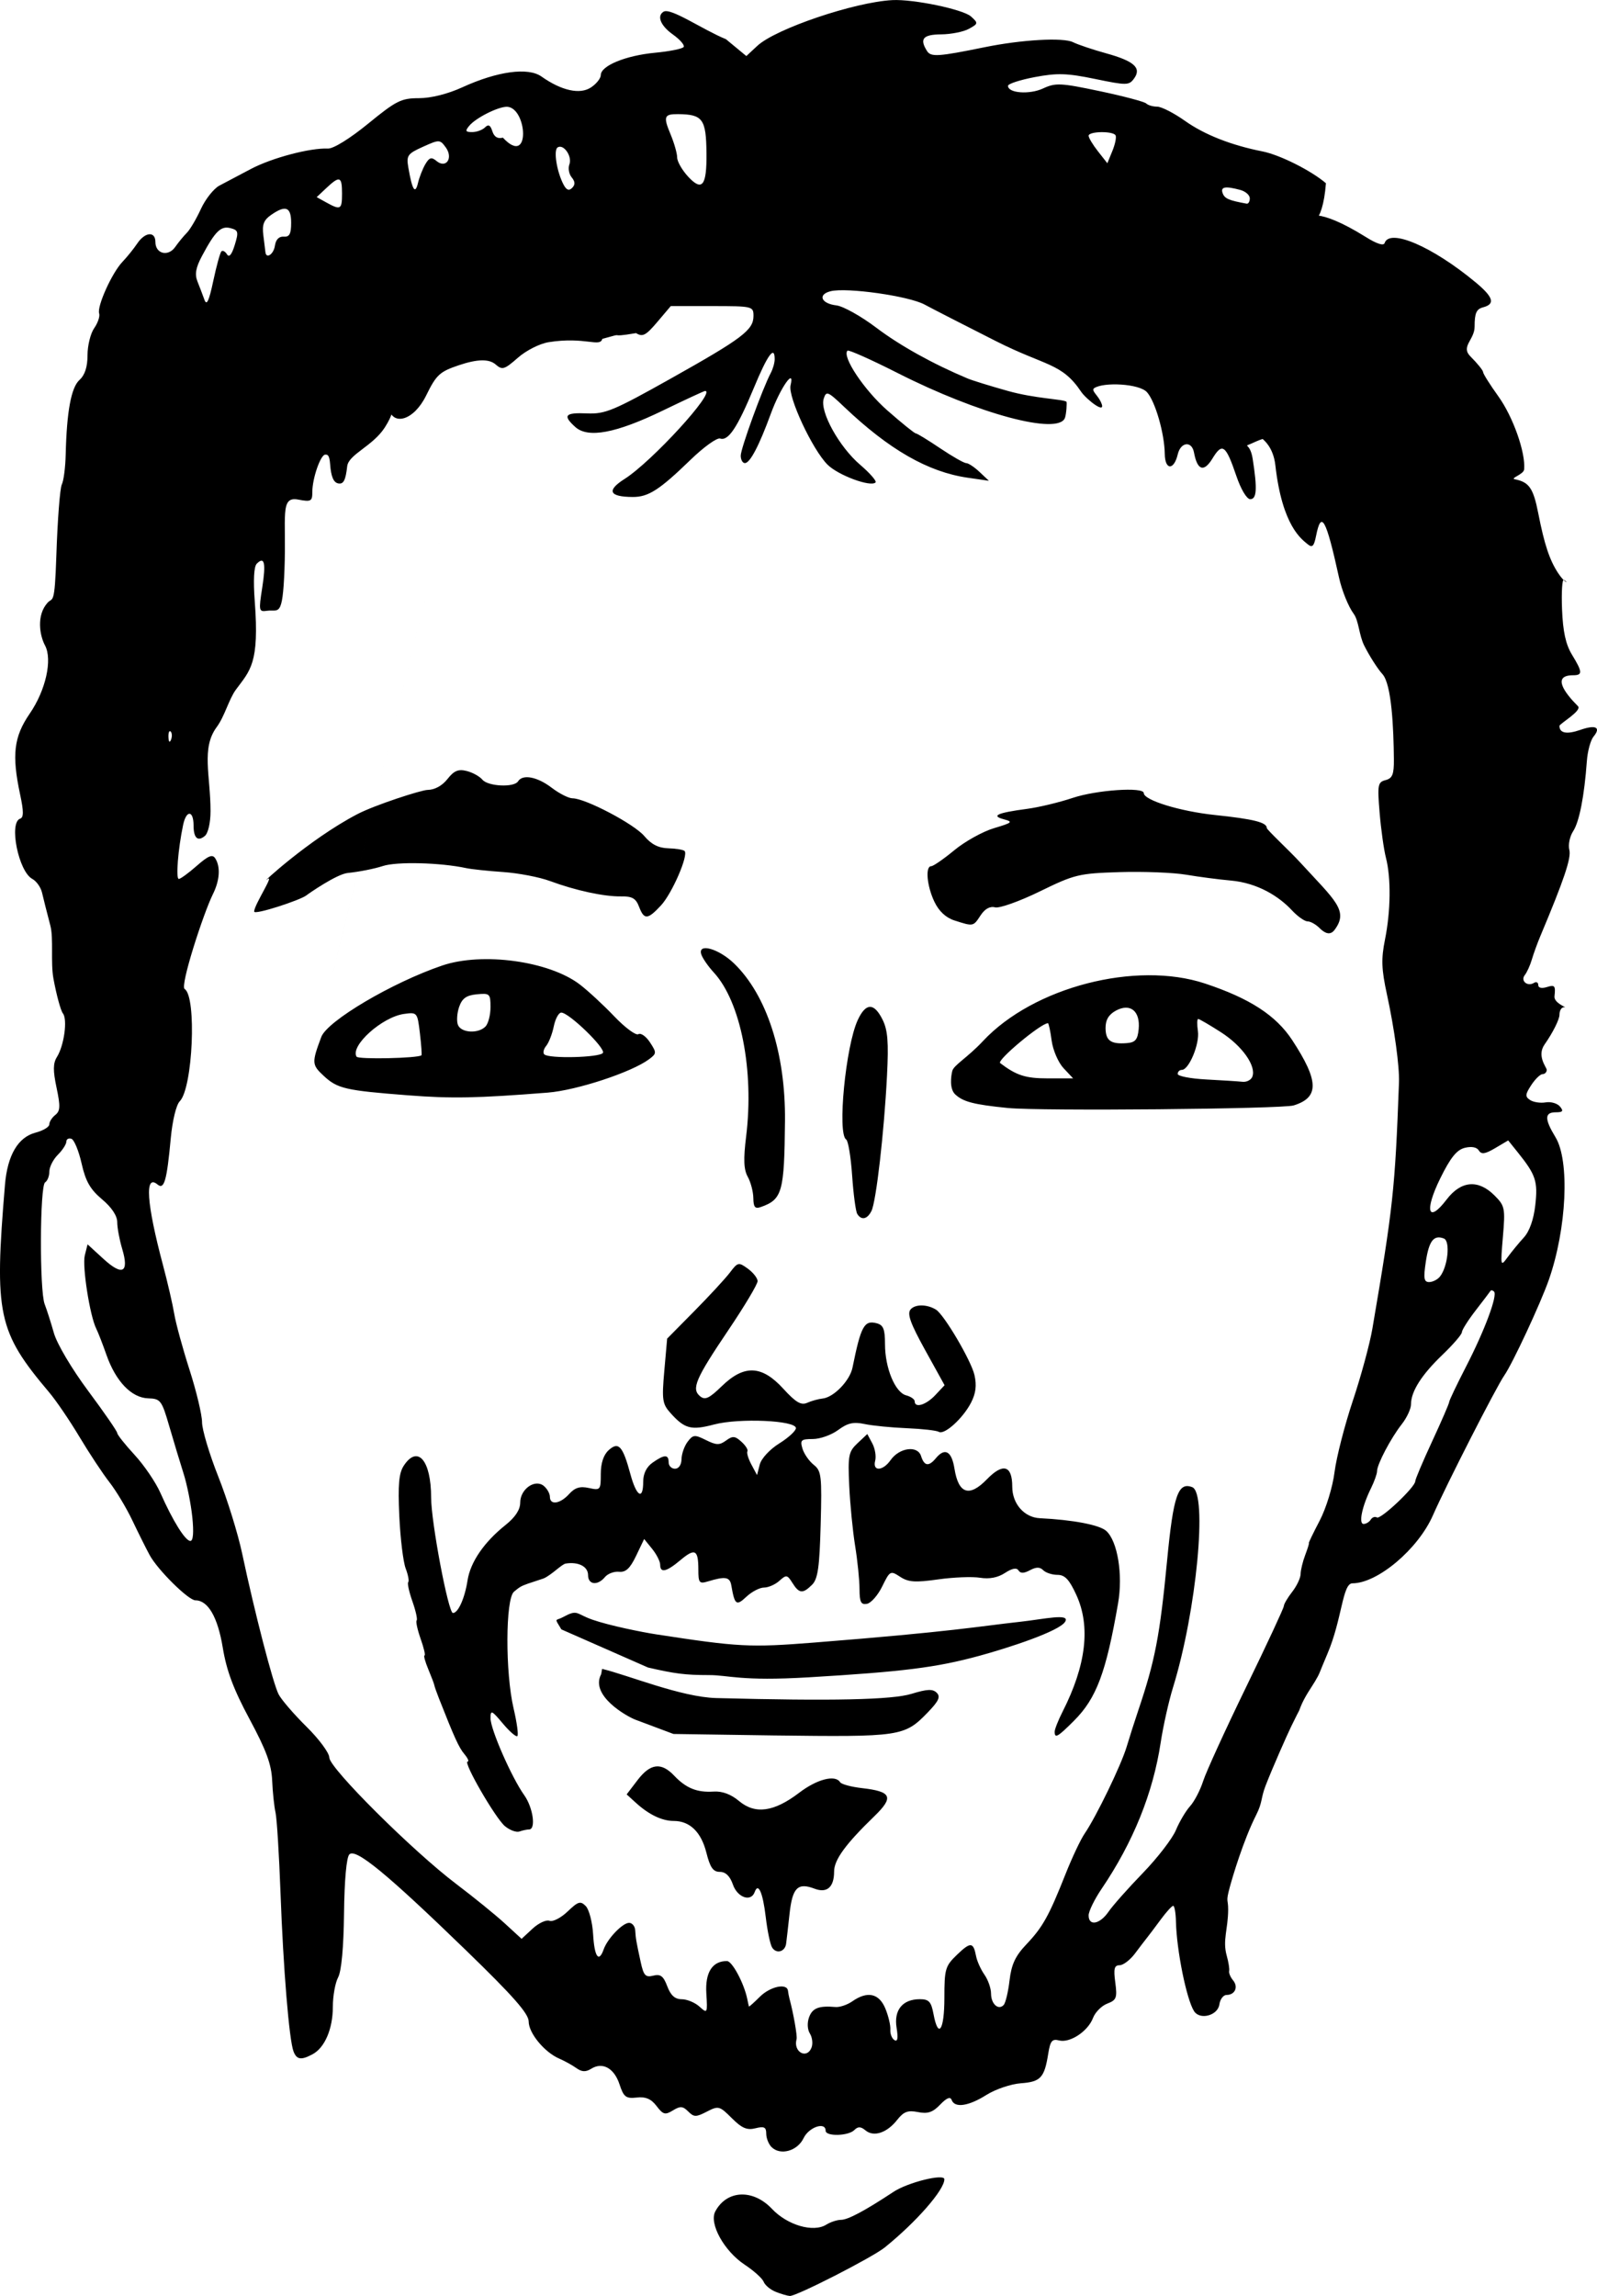 <?xml version="1.0" encoding="UTF-8" standalone="no"?>
<!-- Created with Inkscape (http://www.inkscape.org/) -->

<svg
   xmlns:dc="http://purl.org/dc/elements/1.1/"
   xmlns:cc="http://creativecommons.org/ns#"
   xmlns:rdf="http://www.w3.org/1999/02/22-rdf-syntax-ns#"
   xmlns:svg="http://www.w3.org/2000/svg"
   xmlns="http://www.w3.org/2000/svg"
   xmlns:sodipodi="http://sodipodi.sourceforge.net/DTD/sodipodi-0.dtd"
   xmlns:inkscape="http://www.inkscape.org/namespaces/inkscape"
   width="140"
   height="201.204"
   id="svg3981"
   version="1.1"
   inkscape:version="0.48.5 r10040"
   inkscape:export-filename="C:\Users\Jules\Google Drive\Projets\Design\DessinTheo\theo4.png"
   inkscape:export-xdpi="192"
   inkscape:export-ydpi="192"
   sodipodi:docname="profil.svg">
  <defs
     id="defs3983" />
  <sodipodi:namedview
     id="base"
     pagecolor="#ffffff"
     bordercolor="#666666"
     borderopacity="1.0"
     inkscape:pageopacity="0.0"
     inkscape:pageshadow="2"
     inkscape:zoom="0.49497475"
     inkscape:cx="-99.214372"
     inkscape:cy="161.65392"
     inkscape:document-units="px"
     inkscape:current-layer="layer1"
     showgrid="false"
     fit-margin-top="0"
     fit-margin-left="0"
     fit-margin-right="0"
     fit-margin-bottom="0"
     inkscape:window-width="1366"
     inkscape:window-height="705"
     inkscape:window-x="-8"
     inkscape:window-y="-8"
     inkscape:window-maximized="1"
     width="524.41px" />
  <g
     inkscape:label="Calque 1"
     inkscape:groupmode="layer"
     id="layer1"
     transform="translate(-270.325,-370.521)">
    <path
       style="fill:#000000"
       d="m 338.324,571.362 c -0.465,-0.187 -0.937,-0.58 -1.051,-0.875 -0.113,-0.295 -0.859,-0.968 -1.658,-1.497 -1.814,-1.2 -3.15,-3.618 -2.584,-4.676 1.007,-1.881 3.306,-1.983 4.968,-0.221 1.349,1.431 3.624,2.093 4.756,1.386 0.374,-0.233 0.955,-0.424 1.291,-0.424 0.606,0 2.093,-0.792 4.604,-2.452 1.261,-0.834 4.462,-1.626 4.462,-1.104 0,0.93 -2.449,3.731 -5.219,5.97 -1.09,0.881 -7.762,4.29 -8.329,4.256 -0.218,-0.013 -0.776,-0.176 -1.241,-0.363 z m -0.366,-12.687 c -0.254,-0.254 -0.462,-0.782 -0.462,-1.172 0,-0.575 -0.18,-0.664 -0.947,-0.472 -0.741,0.186 -1.191,-0.007 -2.07,-0.886 -1.075,-1.075 -1.17,-1.1 -2.19,-0.572 -0.947,0.49 -1.13,0.488 -1.634,-0.016 -0.473,-0.473 -0.696,-0.488 -1.342,-0.09 -0.677,0.417 -0.857,0.369 -1.43,-0.385 -0.475,-0.626 -0.953,-0.83 -1.742,-0.744 -0.949,0.103 -1.14,-0.043 -1.508,-1.16 -0.469,-1.422 -1.488,-1.983 -2.478,-1.365 -0.482,0.301 -0.822,0.286 -1.302,-0.056 -0.357,-0.255 -1.032,-0.628 -1.5,-0.83 -1.301,-0.561 -2.682,-2.237 -2.682,-3.254 0,-0.686 -1.357,-2.227 -5.485,-6.228 -6.937,-6.724 -9.676,-8.976 -10.234,-8.418 -0.254,0.254 -0.434,2.246 -0.468,5.163 -0.034,2.978 -0.227,5.072 -0.518,5.615 -0.255,0.476 -0.463,1.639 -0.463,2.584 0,1.929 -0.707,3.581 -1.777,4.154 -1.003,0.537 -1.391,0.479 -1.67,-0.246 -0.385,-1.003 -0.896,-7.229 -1.14,-13.874 -0.124,-3.375 -0.321,-6.554 -0.438,-7.065 -0.117,-0.511 -0.249,-1.766 -0.294,-2.789 -0.062,-1.432 -0.518,-2.671 -1.981,-5.392 -1.408,-2.618 -2.017,-4.242 -2.351,-6.272 -0.44,-2.672 -1.291,-4.141 -2.399,-4.141 -0.608,0 -3.302,-2.663 -4.007,-3.96 -0.317,-0.583 -1,-1.953 -1.519,-3.043 -0.519,-1.091 -1.423,-2.597 -2.009,-3.347 -0.586,-0.75 -1.766,-2.535 -2.623,-3.967 -0.856,-1.432 -2.052,-3.189 -2.657,-3.905 -4.511,-5.337 -4.829,-6.831 -3.879,-18.185 0.218,-2.603 1.144,-4.18 2.689,-4.581 0.66,-0.171 1.2,-0.497 1.2,-0.724 0,-0.227 0.237,-0.599 0.526,-0.826 0.433,-0.34 0.452,-0.763 0.109,-2.384 -0.32,-1.509 -0.312,-2.141 0.033,-2.694 0.63,-1.009 0.942,-3.288 0.523,-3.818 -0.192,-0.243 -0.565,-1.613 -0.829,-3.045 -0.263,-1.432 0.024,-3.523 -0.271,-4.648 -0.295,-1.125 -0.624,-2.427 -0.731,-2.893 -0.107,-0.466 -0.491,-1.007 -0.853,-1.201 -1.209,-0.647 -2.073,-4.943 -1.062,-5.28 0.311,-0.104 0.311,-0.644 0,-2.095 -0.748,-3.488 -0.561,-5.077 0.836,-7.108 1.405,-2.042 2.008,-4.732 1.341,-5.978 -0.476,-0.889 -0.764,-2.65 0.225,-3.742 0.453,-0.501 0.622,0.341 0.768,-4.099 0.103,-3.129 0.318,-5.947 0.479,-6.262 0.161,-0.315 0.314,-1.493 0.341,-2.618 0.09,-3.779 0.479,-5.883 1.209,-6.544 0.473,-0.428 0.704,-1.138 0.704,-2.17 0,-0.843 0.264,-1.909 0.586,-2.369 0.322,-0.46 0.517,-1.041 0.434,-1.291 -0.205,-0.614 1.126,-3.56 2.041,-4.518 0.405,-0.424 0.989,-1.148 1.298,-1.608 0.684,-1.019 1.592,-1.095 1.592,-0.133 0,1.035 1.118,1.318 1.734,0.438 0.283,-0.404 0.742,-0.962 1.021,-1.241 0.279,-0.279 0.832,-1.217 1.23,-2.084 0.398,-0.867 1.128,-1.791 1.623,-2.053 0.495,-0.262 1.739,-0.919 2.764,-1.46 1.842,-0.972 5.183,-1.857 6.756,-1.789 0.476,0.021 1.937,-0.885 3.533,-2.19 2.453,-2.005 2.891,-2.224 4.443,-2.225 1.056,-2.8e-4 2.524,-0.368 3.795,-0.95 3.076,-1.408 5.768,-1.777 6.941,-0.95 1.761,1.242 3.368,1.599 4.338,0.963 0.477,-0.313 0.868,-0.803 0.868,-1.091 0,-0.813 2.186,-1.711 4.753,-1.953 1.285,-0.121 2.416,-0.35 2.514,-0.509 0.098,-0.159 -0.326,-0.647 -0.942,-1.086 -1.083,-0.771 -1.434,-1.624 -0.825,-2.001 0.623,-0.385 3.423,1.57 5.472,2.41 l 1.786,1.476 0.965,-0.897 c 1.609,-1.497 8.513,-3.833 11.838,-4.006 1.842,-0.096 6.204,0.812 6.892,1.435 0.645,0.584 0.638,0.628 -0.18,1.081 -0.469,0.26 -1.563,0.479 -2.433,0.486 -1.599,0.013 -1.919,0.39 -1.241,1.462 0.339,0.536 0.986,0.493 5.052,-0.337 3.236,-0.661 6.869,-0.868 7.737,-0.442 0.449,0.22 1.756,0.66 2.905,0.977 2.47,0.682 3.133,1.282 2.45,2.216 -0.44,0.602 -0.646,0.604 -3.409,0.033 -2.464,-0.509 -3.321,-0.536 -5.289,-0.164 -1.292,0.244 -2.349,0.588 -2.349,0.766 0,0.643 1.879,0.784 3.071,0.231 1.1,-0.51 1.537,-0.49 4.986,0.238 2.079,0.439 3.906,0.923 4.06,1.076 0.153,0.153 0.585,0.279 0.96,0.279 0.374,0 1.476,0.564 2.448,1.253 1.701,1.206 4.041,2.127 6.787,2.671 1.521,0.301 4.258,1.674 5.559,2.787 -0.597,7.778 -5.034,-0.589 3.46,4.69 0.979,0.618 1.596,0.82 1.686,0.551 0.437,-1.311 4.2,0.312 7.964,3.435 1.574,1.306 1.758,1.913 0.668,2.198 -0.588,0.154 -0.744,0.507 -0.744,1.688 0,1.164 -1.241,1.74 -0.372,2.609 0.614,0.614 1.116,1.234 1.116,1.379 0,0.145 0.6,1.099 1.334,2.12 1.293,1.799 2.4,4.93 2.265,6.406 -0.042,0.456 -1.28,0.776 -0.81,0.869 1.248,0.247 1.616,0.781 2.047,2.978 0.537,2.737 0.987,4.091 1.741,5.241 0.615,0.938 1.008,0.907 0.505,0.596 -0.148,-0.091 -0.221,1.064 -0.162,2.567 0.077,1.957 0.324,3.089 0.869,3.983 0.933,1.531 0.949,1.807 0.103,1.807 -1.873,0 -0.772,1.516 0.423,2.71 0.394,0.394 -1.621,1.538 -1.621,1.73 0,0.64 0.645,0.761 1.836,0.346 1.351,-0.471 1.828,-0.225 1.149,0.593 -0.257,0.31 -0.52,1.276 -0.583,2.147 -0.224,3.076 -0.661,5.312 -1.2,6.139 -0.3,0.461 -0.451,1.197 -0.336,1.637 0.183,0.701 -0.455,2.597 -2.545,7.566 -0.258,0.614 -0.592,1.534 -0.742,2.045 -0.15,0.511 -0.428,1.124 -0.617,1.361 -0.402,0.503 0.232,1.04 0.807,0.684 0.205,-0.126 0.372,-0.041 0.372,0.189 0,0.255 0.302,0.323 0.772,0.174 0.673,-0.214 0.756,-0.11 0.651,0.812 -0.069,0.601 1.166,1.016 0.902,0.964 -0.256,-0.051 -0.465,0.243 -0.465,0.655 0,0.411 -0.586,1.581 -1.302,2.599 -0.716,1.018 0.186,2.021 0.186,2.227 0,0.207 -0.163,0.376 -0.363,0.376 -0.2,0 -0.647,0.433 -0.993,0.961 -0.537,0.82 -0.552,1.013 -0.102,1.31 0.291,0.192 0.904,0.285 1.363,0.206 0.459,-0.079 1.023,0.085 1.254,0.363 0.332,0.399 0.254,0.506 -0.369,0.506 -0.99,0 -0.996,0.586 -0.024,2.181 1.264,2.073 0.986,8.022 -0.585,12.508 -0.722,2.061 -3.177,7.33 -3.899,8.367 -0.708,1.017 -5.087,9.594 -6.264,12.272 -1.301,2.957 -4.85,5.95 -7.055,5.95 -0.878,0 -0.897,3.159 -2.196,6.192 -0.802,1.872 -0.6,1.588 -1.085,2.408 -0.307,0.52 -0.903,1.32 -1.264,2.233 -0.295,0.746 0.172,-0.325 -0.818,1.704 -0.327,0.67 -1.64,3.621 -2.249,5.201 -0.428,1.11 -0.256,1.439 -0.817,2.549 -1.136,2.244 -2.097,5.503 -2.327,6.365 -0.363,1.356 -0.13,0.951 -0.135,1.945 -0.01,1.738 -0.507,2.677 -0.126,4.035 0.158,0.562 0.254,1.166 0.213,1.341 -0.041,0.175 0.114,0.544 0.343,0.82 0.482,0.581 0.17,1.279 -0.573,1.279 -0.28,0 -0.563,0.377 -0.629,0.837 -0.138,0.968 -1.702,1.385 -2.215,0.59 -0.66,-1.023 -1.532,-5.322 -1.59,-7.842 -0.018,-0.767 -0.126,-1.395 -0.241,-1.395 -0.115,0 -0.61,0.544 -1.099,1.209 -0.49,0.665 -1.025,1.376 -1.19,1.58 -0.165,0.205 -0.645,0.832 -1.066,1.395 -0.422,0.562 -1.028,1.023 -1.346,1.023 -0.463,0 -0.539,0.304 -0.377,1.509 0.18,1.345 0.104,1.546 -0.701,1.853 -0.497,0.189 -1.061,0.756 -1.252,1.261 -0.445,1.17 -2.026,2.214 -2.976,1.966 -0.607,-0.159 -0.77,0.042 -0.949,1.165 -0.335,2.106 -0.664,2.462 -2.397,2.589 -0.873,0.064 -2.233,0.524 -3.023,1.023 -1.57,0.991 -2.78,1.166 -3.046,0.441 -0.116,-0.316 -0.438,-0.186 -1.009,0.409 -0.65,0.677 -1.089,0.824 -1.947,0.652 -0.884,-0.177 -1.251,-0.039 -1.82,0.685 -0.895,1.138 -2.05,1.522 -2.772,0.923 -0.421,-0.349 -0.66,-0.357 -0.986,-0.031 -0.527,0.527 -2.513,0.573 -2.513,0.059 0,-0.819 -1.469,-0.324 -1.935,0.651 -0.539,1.129 -2.042,1.546 -2.809,0.778 z m 3.513,-8.73 c 0.128,-0.334 0.063,-0.88 -0.146,-1.213 -0.222,-0.356 -0.252,-0.949 -0.071,-1.438 0.296,-0.801 0.86,-1.018 2.313,-0.89 0.374,0.033 1.039,-0.192 1.477,-0.499 1.32,-0.924 2.341,-0.703 2.892,0.627 0.27,0.652 0.468,1.485 0.441,1.852 -0.028,0.367 0.133,0.78 0.356,0.918 0.279,0.172 0.339,-0.166 0.191,-1.076 -0.252,-1.556 0.521,-2.507 2.04,-2.507 0.794,0 0.993,0.217 1.196,1.302 0.418,2.227 0.954,1.43 0.954,-1.418 0,-2.534 0.076,-2.792 1.112,-3.785 1.187,-1.137 1.427,-1.118 1.667,0.131 0.084,0.436 0.413,1.166 0.732,1.621 0.319,0.455 0.579,1.198 0.579,1.652 0,0.917 0.644,1.5 1.108,1.004 0.165,-0.176 0.396,-1.145 0.514,-2.152 0.164,-1.404 0.508,-2.142 1.476,-3.161 1.432,-1.508 1.974,-2.48 3.434,-6.164 0.568,-1.432 1.318,-3.021 1.668,-3.533 1.024,-1.497 3.208,-6.009 3.69,-7.623 0.244,-0.818 0.699,-2.24 1.01,-3.161 1.48,-4.38 1.9,-6.56 2.536,-13.178 0.546,-5.68 0.959,-6.883 2.199,-6.408 1.368,0.525 0.377,10.879 -1.679,17.54 -0.379,1.227 -0.866,3.403 -1.083,4.834 -0.671,4.432 -2.414,8.747 -5.182,12.829 -0.624,0.92 -1.135,1.966 -1.136,2.324 -0.002,0.969 0.986,0.787 1.747,-0.323 0.367,-0.536 1.719,-2.058 3.003,-3.384 1.284,-1.326 2.589,-3.019 2.9,-3.762 0.311,-0.744 0.871,-1.689 1.245,-2.101 0.374,-0.412 0.89,-1.403 1.146,-2.202 0.256,-0.799 1.95,-4.504 3.764,-8.233 1.814,-3.729 3.302,-6.924 3.307,-7.1 0.005,-0.176 0.336,-0.738 0.735,-1.249 0.4,-0.511 0.731,-1.212 0.735,-1.556 0.005,-0.345 0.187,-1.098 0.406,-1.673 0.219,-0.576 0.363,-1.047 0.32,-1.047 -0.043,0 0.379,-0.875 0.939,-1.945 0.573,-1.095 1.146,-2.964 1.311,-4.276 0.162,-1.282 0.882,-4.089 1.599,-6.236 0.718,-2.148 1.49,-4.992 1.717,-6.322 1.818,-10.663 1.986,-12.21 2.332,-21.568 0.052,-1.41 -0.398,-4.707 -1.056,-7.734 -0.48,-2.208 -0.512,-3.104 -0.17,-4.803 0.504,-2.51 0.537,-5.396 0.082,-7.171 -0.184,-0.716 -0.433,-2.495 -0.554,-3.955 -0.202,-2.436 -0.16,-2.669 0.522,-2.847 0.601,-0.157 0.74,-0.501 0.729,-1.809 -0.023,-2.697 -0.189,-6.591 -1.003,-7.481 -0.417,-0.455 -1.136,-1.581 -1.598,-2.501 -0.462,-0.92 -0.469,-2.175 -0.926,-2.789 -0.457,-0.614 -1.033,-2.036 -1.28,-3.161 -1.139,-5.179 -1.558,-5.944 -2.012,-3.673 -0.186,0.932 -0.333,1.077 -0.743,0.738 -0.518,-0.43 -2.227,-1.577 -2.828,-6.919 -0.184,-1.636 -1.089,-2.257 -1.101,-2.289 -0.013,-0.032 -0.444,0.135 -0.958,0.372 -0.862,0.397 -0.17,-0.184 0.071,1.36 0.413,2.642 0.358,3.533 -0.217,3.533 -0.3,0 -0.815,-0.862 -1.213,-2.031 -0.927,-2.728 -1.233,-2.953 -2.091,-1.542 -0.756,1.243 -1.331,1.059 -1.624,-0.518 -0.193,-1.039 -1.166,-0.93 -1.423,0.158 -0.336,1.425 -1.12,1.401 -1.139,-0.034 -0.024,-1.796 -0.835,-4.608 -1.562,-5.411 -0.68,-0.751 -3.801,-0.902 -4.618,-0.355 -0.307,0.206 0.278,0.577 0.576,1.21 0.597,1.266 -1.299,-0.252 -1.724,-0.888 -1.708,-2.552 -3.086,-2.223 -7.476,-4.442 -2.732,-1.381 -5.548,-2.823 -6.258,-3.206 -1.39,-0.748 -6.818,-1.516 -8.232,-1.165 -1.159,0.288 -0.831,1.086 0.51,1.242 0.592,0.069 2.169,0.951 3.504,1.961 2.068,1.564 4.968,3.174 8.005,4.447 0.409,0.171 1.999,0.663 3.533,1.092 2.405,0.673 4.783,0.711 5.122,0.939 0.056,0.038 -0.004,1.087 -0.133,1.423 -0.587,1.53 -7.567,-0.339 -14.632,-3.919 -2.338,-1.185 -4.33,-2.074 -4.428,-1.977 -0.506,0.506 1.456,3.449 3.49,5.235 1.262,1.108 2.386,2.015 2.496,2.015 0.11,0 1.071,0.586 2.134,1.302 1.064,0.716 2.092,1.302 2.284,1.302 0.193,0 0.72,0.349 1.171,0.775 l 0.821,0.775 -1.859,-0.269 c -3.48,-0.504 -6.888,-2.459 -10.839,-6.216 -1.434,-1.363 -1.56,-1.413 -1.784,-0.706 -0.355,1.12 1.347,4.205 3.19,5.783 0.862,0.738 1.471,1.437 1.354,1.554 -0.427,0.427 -3.281,-0.632 -4.212,-1.563 -1.328,-1.328 -3.477,-5.938 -3.237,-6.945 0.388,-1.63 -0.899,0.215 -1.726,2.473 -1.035,2.828 -1.829,4.339 -2.279,4.339 -0.199,0 -0.363,-0.293 -0.364,-0.651 -0.002,-0.621 1.913,-5.889 2.634,-7.246 0.189,-0.355 0.343,-0.899 0.343,-1.209 0,-1.246 -0.622,-0.39 -1.826,2.514 -1.446,3.485 -2.24,4.678 -2.957,4.439 -0.275,-0.091 -1.444,0.749 -2.599,1.869 -2.721,2.637 -3.691,3.26 -5.065,3.253 -2.066,-0.011 -2.316,-0.564 -0.714,-1.579 2.387,-1.512 8.061,-7.712 7.059,-7.712 -0.084,0 -1.752,0.773 -3.705,1.718 -4.12,1.992 -6.56,2.448 -7.679,1.435 -1.121,-1.014 -0.898,-1.271 1.032,-1.187 1.591,0.069 2.321,-0.234 7.344,-3.052 6.289,-3.528 7.251,-4.256 7.251,-5.486 0,-0.846 -0.079,-0.865 -3.626,-0.865 l -3.626,-2e-5 -1.182,1.395 c -1.001,1.181 -1.286,1.33 -1.859,0.973 -2.82,0.479 -0.595,-0.158 -2.959,0.504 -0.202,0.774 -1.512,-0.219 -4.698,0.289 -0.792,0.126 -1.97,0.722 -2.707,1.369 -1.179,1.035 -1.366,1.091 -1.944,0.587 -0.57,-0.497 -1.587,-0.489 -3.243,0.07 -1.67,0.564 -1.96,0.834 -2.851,2.648 -1.08,2.2 -2.908,2.689 -3.273,1.14 -0.185,-0.785 1.103,-0.605 -0.35,1.658 -1.061,1.653 -3.181,2.357 -3.299,3.408 -0.138,1.228 -0.325,1.586 -0.782,1.499 -0.417,-0.079 -0.635,-0.595 -0.715,-1.691 -0.063,-0.867 -0.256,-0.833 -0.428,-0.833 -0.408,0 -1.131,2.082 -1.131,3.258 0,0.839 -0.105,0.896 -1.258,0.679 -1.61,-0.302 -1.007,1.523 -1.183,6.103 -0.167,4.362 -0.523,3.496 -1.528,3.645 -0.719,0.106 -0.741,0.004 -0.427,-2.001 0.343,-2.19 0.206,-2.807 -0.475,-2.127 -0.253,0.253 -0.316,1.453 -0.175,3.322 0.412,5.43 -0.402,6.025 -1.645,7.704 -0.628,0.849 -0.982,2.332 -1.695,3.297 -1.37,1.852 -0.539,4.237 -0.539,7.362 0,1.021 -0.21,1.937 -0.499,2.177 -0.624,0.518 -0.988,0.178 -0.988,-0.921 0,-1.341 -0.635,-1.375 -0.915,-0.049 -0.444,2.102 -0.654,4.737 -0.379,4.737 0.146,0 0.854,-0.517 1.574,-1.149 1.017,-0.893 1.379,-1.038 1.624,-0.651 0.472,0.744 0.392,1.926 -0.21,3.137 -0.824,1.656 -2.901,8.045 -2.476,8.307 1.07,0.662 0.718,8.695 -0.432,9.844 -0.304,0.304 -0.64,1.692 -0.783,3.227 -0.348,3.744 -0.577,4.545 -1.163,4.059 -1.143,-0.948 -0.967,1.636 0.479,7.065 0.409,1.534 0.853,3.458 0.988,4.276 0.135,0.818 0.738,3.026 1.341,4.906 0.603,1.88 1.096,3.947 1.096,4.592 0,0.646 0.641,2.789 1.425,4.763 0.784,1.974 1.726,5.011 2.094,6.75 1.087,5.14 2.709,11.4 3.195,12.333 0.249,0.478 1.35,1.754 2.447,2.837 1.097,1.082 1.995,2.298 1.995,2.701 0,0.915 7.316,8.196 11.138,11.086 1.524,1.152 3.435,2.703 4.245,3.447 l 1.474,1.352 0.961,-0.891 c 0.529,-0.49 1.197,-0.801 1.486,-0.69 0.289,0.111 1.002,-0.256 1.586,-0.814 0.925,-0.886 1.128,-0.947 1.592,-0.476 0.293,0.297 0.583,1.418 0.646,2.492 0.114,1.965 0.499,2.507 0.924,1.302 0.334,-0.945 1.656,-2.324 2.229,-2.324 0.271,0 0.512,0.293 0.536,0.651 0.05,0.758 0.08,0.934 0.481,2.786 0.256,1.182 0.422,1.361 1.102,1.19 0.636,-0.16 0.889,0.033 1.228,0.933 0.303,0.803 0.673,1.134 1.268,1.134 0.462,0 1.161,0.291 1.553,0.646 0.695,0.629 0.711,0.599 0.603,-1.157 -0.113,-1.839 0.522,-2.836 1.807,-2.836 0.459,0 1.508,1.965 1.786,3.347 0.062,0.307 0.125,0.592 0.141,0.634 0.016,0.042 0.439,-0.335 0.941,-0.837 0.915,-0.915 2.393,-1.238 2.481,-0.541 0.026,0.205 0.08,0.497 0.122,0.651 0.357,1.321 0.708,3.317 0.632,3.588 -0.315,1.124 0.904,1.803 1.315,0.732 z m -3.462,-8.763 c -0.165,-0.266 -0.414,-1.457 -0.554,-2.647 -0.255,-2.164 -0.658,-3.081 -0.97,-2.207 -0.32,0.897 -1.51,0.491 -1.908,-0.651 -0.261,-0.747 -0.639,-1.116 -1.147,-1.116 -0.589,0 -0.853,-0.376 -1.182,-1.685 -0.455,-1.807 -1.452,-2.777 -2.854,-2.777 -1.028,0 -2.181,-0.55 -3.315,-1.582 l -0.819,-0.745 0.956,-1.253 c 1.122,-1.47 2.076,-1.586 3.21,-0.389 1.042,1.1 2.008,1.489 3.458,1.395 0.758,-0.049 1.521,0.234 2.231,0.83 1.413,1.184 3.06,0.958 5.263,-0.723 1.569,-1.197 3.173,-1.611 3.595,-0.927 0.11,0.177 0.971,0.409 1.914,0.516 2.607,0.294 2.822,0.785 1.082,2.469 -2.529,2.448 -3.523,3.815 -3.523,4.846 0,1.369 -0.624,1.914 -1.717,1.498 -1.469,-0.559 -1.937,-0.092 -2.187,2.186 -0.127,1.159 -0.263,2.344 -0.302,2.634 -0.096,0.718 -0.864,0.924 -1.231,0.33 z m -14.901,-24.41 c 2.303,0.555 6.934,2.476 10.002,2.557 10.167,0.268 15.413,0.155 17.121,-0.369 1.375,-0.422 1.863,-0.443 2.212,-0.094 0.349,0.349 0.175,0.729 -0.79,1.725 -2.046,2.111 -2.338,2.154 -13.551,2.013 l -8.738,-0.128 -3.331,-1.249 c -0.74,-0.277 -4.02,-2.116 -3.005,-3.993 m -6.432,-7.928 c -0.622,0.219 -0.743,0.312 -1.213,0.703 -0.752,0.624 -0.773,7.09 -0.034,10.233 0.288,1.225 0.437,2.313 0.33,2.417 -0.107,0.104 -0.68,-0.39 -1.274,-1.098 -0.981,-1.17 -1.079,-1.212 -1.079,-0.457 0,0.969 1.848,5.181 2.955,6.737 0.776,1.089 1.045,3.003 0.422,3.003 -0.188,0 -0.564,0.081 -0.837,0.179 -0.272,0.099 -0.846,-0.111 -1.274,-0.465 -0.835,-0.691 -3.708,-5.664 -3.272,-5.664 0.144,0 0.016,-0.293 -0.284,-0.651 -0.484,-0.577 -0.867,-1.418 -2.248,-4.927 -0.201,-0.511 -0.376,-1.013 -0.389,-1.116 -0.013,-0.102 -0.251,-0.73 -0.528,-1.395 -0.278,-0.665 -0.426,-1.209 -0.331,-1.209 0.096,0 -0.056,-0.654 -0.339,-1.454 -0.282,-0.8 -0.44,-1.527 -0.351,-1.615 0.089,-0.089 -0.079,-0.842 -0.372,-1.673 -0.293,-0.832 -0.458,-1.587 -0.365,-1.68 0.092,-0.092 -0.009,-0.635 -0.226,-1.205 -0.217,-0.57 -0.468,-2.638 -0.558,-4.595 -0.126,-2.745 -0.037,-3.752 0.392,-4.407 1.214,-1.853 2.398,-0.472 2.398,2.795 0,2.141 1.506,10.115 1.911,10.115 0.459,0 1.037,-1.288 1.281,-2.853 0.251,-1.612 1.447,-3.357 3.333,-4.862 0.851,-0.679 1.284,-1.339 1.284,-1.958 1e-5,-1.189 1.299,-2.103 2.074,-1.46 0.291,0.241 0.529,0.669 0.529,0.951 0,0.754 0.9,0.623 1.686,-0.246 0.51,-0.563 0.954,-0.699 1.731,-0.528 1.007,0.221 1.045,0.176 1.045,-1.23 0,-0.95 0.241,-1.678 0.69,-2.084 0.866,-0.784 1.235,-0.378 1.903,2.09 0.536,1.982 1.125,2.333 1.125,0.672 0,-0.709 0.291,-1.298 0.826,-1.673 1.037,-0.726 1.405,-0.732 1.405,-0.021 0,0.307 0.251,0.558 0.558,0.558 0.327,0 0.563,-0.346 0.57,-0.837 0.007,-0.46 0.247,-1.147 0.534,-1.526 0.476,-0.628 0.619,-0.641 1.605,-0.15 0.909,0.454 1.192,0.46 1.764,0.042 0.578,-0.423 0.782,-0.407 1.349,0.106 0.367,0.332 0.603,0.71 0.523,0.838 -0.08,0.129 0.078,0.65 0.35,1.158 l 0.495,0.925 0.24,-0.929 c 0.135,-0.524 0.878,-1.327 1.704,-1.841 0.805,-0.501 1.464,-1.106 1.464,-1.345 0,-0.678 -4.974,-0.899 -7.172,-0.319 -2.019,0.533 -2.581,0.384 -3.834,-1.016 -0.702,-0.784 -0.755,-1.153 -0.531,-3.69 l 0.249,-2.819 2.39,-2.419 c 1.314,-1.33 2.715,-2.848 3.113,-3.372 0.69,-0.911 0.761,-0.926 1.569,-0.34 0.465,0.338 0.851,0.828 0.858,1.09 0.006,0.262 -1.142,2.186 -2.551,4.276 -2.897,4.295 -3.272,5.169 -2.494,5.814 0.436,0.362 0.795,0.196 1.9,-0.877 1.966,-1.909 3.509,-1.847 5.396,0.218 1.097,1.2 1.56,1.473 2.095,1.235 0.378,-0.168 0.987,-0.337 1.353,-0.375 0.974,-0.101 2.388,-1.563 2.62,-2.709 0.739,-3.648 1.025,-4.173 2.119,-3.887 0.586,0.153 0.73,0.514 0.73,1.833 0,2.087 0.887,4.231 1.854,4.484 0.412,0.108 0.749,0.344 0.749,0.524 0,0.623 0.988,0.326 1.803,-0.541 l 0.817,-0.869 -1.698,-3.07 c -1.296,-2.343 -1.6,-3.188 -1.286,-3.567 0.397,-0.478 1.446,-0.472 2.229,0.013 0.718,0.444 3.087,4.468 3.375,5.733 0.206,0.905 0.119,1.605 -0.299,2.417 -0.711,1.38 -2.343,2.857 -2.828,2.558 -0.193,-0.119 -1.458,-0.262 -2.812,-0.318 -1.354,-0.056 -3.02,-0.221 -3.702,-0.367 -0.964,-0.206 -1.478,-0.089 -2.309,0.525 -0.588,0.435 -1.589,0.791 -2.225,0.791 -1.025,0 -1.127,0.095 -0.905,0.837 0.138,0.46 0.582,1.099 0.986,1.42 0.676,0.536 0.726,0.961 0.611,5.234 -0.1,3.743 -0.247,4.772 -0.749,5.274 -0.817,0.815 -1.14,0.786 -1.728,-0.156 -0.448,-0.717 -0.538,-0.732 -1.141,-0.186 -0.36,0.326 -0.966,0.593 -1.346,0.593 -0.38,0 -1.073,0.36 -1.541,0.799 -0.891,0.837 -1.029,0.735 -1.328,-0.985 -0.13,-0.75 -0.519,-0.816 -2.053,-0.352 -0.755,0.228 -0.837,0.128 -0.837,-1.03 0,-1.755 -0.293,-1.911 -1.568,-0.839 -1.232,1.037 -1.779,1.161 -1.779,0.403 0,-0.284 -0.316,-0.907 -0.702,-1.384 l -0.702,-0.867 -0.707,1.477 c -0.527,1.101 -0.907,1.456 -1.493,1.395 -0.432,-0.045 -0.99,0.164 -1.239,0.465 -0.643,0.775 -1.478,0.678 -1.478,-0.172 0,-0.752 -0.843,-1.189 -1.956,-1.013 -0.36,0.057 -1.19,0.962 -1.933,1.302 m 1.549,4.467 c -0.646,-1.072 -0.519,-0.72 0.115,-1.062 1.36,-0.736 1.106,-0.311 2.625,0.217 1.519,0.529 4.425,1.103 5.55,1.276 7.255,1.116 8.239,1.167 13.873,0.723 12.262,-0.968 14.38,-1.416 18.071,-1.823 2.085,-0.23 4.406,-0.775 3.927,10e-4 -0.515,0.833 -4.943,2.282 -7.537,2.988 -3.755,1.022 -6.646,1.386 -14.924,1.879 -6.045,0.36 -7.001,-0.196 -8.772,-0.195 -2.104,7.4e-4 -3.016,-0.13 -5.335,-0.664 m 35.652,5.624 c 0,-0.213 0.315,-1.008 0.7,-1.766 2.062,-4.062 2.462,-7.456 1.203,-10.211 -0.618,-1.353 -1.005,-1.766 -1.653,-1.766 -0.465,0 -1.029,-0.183 -1.252,-0.406 -0.294,-0.294 -0.617,-0.294 -1.167,0.001 -0.532,0.285 -0.834,0.289 -1.004,0.014 -0.161,-0.26 -0.562,-0.184 -1.187,0.226 -0.622,0.407 -1.367,0.55 -2.181,0.418 -0.68,-0.11 -2.337,-0.045 -3.682,0.146 -2.002,0.283 -2.604,0.242 -3.323,-0.229 -0.851,-0.558 -0.899,-0.532 -1.568,0.836 -0.379,0.776 -0.982,1.466 -1.34,1.532 -0.527,0.097 -0.651,-0.15 -0.654,-1.302 -10e-4,-0.782 -0.175,-2.482 -0.385,-3.778 -0.21,-1.296 -0.443,-3.667 -0.517,-5.27 -0.123,-2.656 -0.059,-2.985 0.725,-3.721 l 0.86,-0.808 0.437,0.817 c 0.24,0.449 0.354,1.134 0.253,1.522 -0.25,0.955 0.671,0.918 1.351,-0.054 0.769,-1.097 2.367,-1.312 2.67,-0.358 0.282,0.889 0.674,0.946 1.302,0.189 0.791,-0.953 1.383,-0.619 1.628,0.918 0.354,2.213 1.3,2.524 2.843,0.933 1.416,-1.461 2.223,-1.226 2.223,0.646 0,1.498 1.049,2.697 2.417,2.763 2.9,0.14 5.24,0.588 5.822,1.114 0.996,0.901 1.474,3.822 1.038,6.34 -1.052,6.074 -1.899,8.33 -3.865,10.296 -1.429,1.429 -1.693,1.579 -1.693,0.96 z m -17.307,-45.377 c -0.135,-0.218 -0.336,-1.729 -0.448,-3.358 -0.112,-1.629 -0.346,-3.051 -0.521,-3.159 -0.795,-0.491 -0.049,-8.184 1.014,-10.472 0.708,-1.523 1.425,-1.536 2.171,-0.039 0.459,0.921 0.543,1.967 0.392,4.927 -0.253,4.957 -0.951,11.032 -1.362,11.846 -0.371,0.736 -0.884,0.841 -1.247,0.255 z m -9.109,-1.382 c -0.007,-0.556 -0.227,-1.396 -0.488,-1.867 -0.355,-0.639 -0.391,-1.533 -0.144,-3.533 0.715,-5.789 -0.472,-11.807 -2.834,-14.372 -0.481,-0.522 -0.971,-1.225 -1.089,-1.564 -0.369,-1.055 1.505,-0.546 2.874,0.78 2.86,2.772 4.509,7.871 4.455,13.78 -0.057,6.253 -0.235,6.89 -2.11,7.555 -0.515,0.183 -0.654,0.02 -0.664,-0.78 z m 22.325,-7.896 c -3.033,-0.302 -3.93,-0.55 -4.622,-1.188 -0.532,-0.492 -0.374,-1.612 -0.263,-2.058 0.128,-0.513 1.332,-1.165 2.693,-2.622 4.418,-4.727 13.401,-7.053 19.467,-5.04 3.921,1.301 6.223,2.796 7.643,4.963 2.346,3.581 2.378,5.019 0.127,5.718 -1.014,0.315 -22.226,0.507 -25.045,0.226 z m 21.421,-2.75 c 0.357,-0.931 -0.891,-2.695 -2.751,-3.889 -0.998,-0.64 -1.897,-1.164 -1.997,-1.164 -0.1,0 -0.112,0.48 -0.025,1.066 0.164,1.114 -0.784,3.396 -1.41,3.396 -0.199,0 -0.362,0.16 -0.362,0.355 0,0.195 1.13,0.413 2.51,0.485 1.381,0.072 2.808,0.163 3.173,0.203 0.364,0.04 0.753,-0.163 0.864,-0.451 z m -16.552,-0.741 c -0.462,-0.492 -0.931,-1.578 -1.043,-2.417 -0.112,-0.838 -0.259,-1.524 -0.325,-1.524 -0.614,0 -4.51,3.251 -4.188,3.495 1.436,1.088 2.223,1.34 4.183,1.34 l 2.213,0 z m 6.585,-3.415 c 0.154,-1.582 -0.726,-2.308 -1.984,-1.635 -0.633,0.339 -0.917,0.807 -0.917,1.513 0,1.124 0.452,1.45 1.859,1.341 0.747,-0.058 0.952,-0.297 1.042,-1.219 z m -64.058,5.792 c -5.479,-0.423 -6.175,-0.583 -7.379,-1.699 -1.053,-0.977 -1.064,-1.15 -0.218,-3.413 0.527,-1.409 6.226,-4.775 10.6,-6.26 3.516,-1.194 9.347,-0.398 12.042,1.644 0.716,0.542 2.08,1.802 3.032,2.8 0.952,0.998 1.907,1.705 2.122,1.572 0.215,-0.133 0.673,0.188 1.017,0.714 0.593,0.905 0.589,0.983 -0.077,1.481 -1.523,1.139 -6.344,2.726 -8.884,2.926 -6.222,0.49 -8.418,0.532 -12.257,0.235 z m 1.185,-3.506 c 0.046,-0.037 -0.015,-0.904 -0.136,-1.926 -0.217,-1.833 -0.237,-1.857 -1.385,-1.7 -1.928,0.264 -4.75,2.803 -4.166,3.748 0.155,0.25 5.361,0.139 5.687,-0.122 z m 15.907,-0.21 c 0.251,-0.406 -2.981,-3.532 -3.65,-3.532 -0.226,0 -0.521,0.543 -0.657,1.206 -0.136,0.663 -0.434,1.432 -0.663,1.708 -0.229,0.276 -0.306,0.611 -0.171,0.746 0.393,0.393 4.889,0.281 5.142,-0.128 z m -10.301,-2.304 c 0.245,-0.245 0.446,-1.009 0.446,-1.697 0,-1.186 -0.062,-1.245 -1.202,-1.134 -0.911,0.088 -1.285,0.354 -1.544,1.096 -0.188,0.539 -0.238,1.25 -0.111,1.58 0.27,0.703 1.766,0.8 2.411,0.155 z m 41.123,-9.3 c -0.76,-0.245 -1.368,-0.812 -1.766,-1.648 -0.657,-1.379 -0.811,-3.109 -0.276,-3.109 0.182,0 1.094,-0.63 2.026,-1.401 0.932,-0.77 2.498,-1.64 3.48,-1.932 1.608,-0.478 1.693,-0.556 0.856,-0.779 -1.15,-0.307 -0.567,-0.567 2.045,-0.913 1.023,-0.135 2.816,-0.566 3.986,-0.957 2.091,-0.7 6.24,-0.984 6.24,-0.427 0,0.624 3.177,1.602 6.241,1.923 3.367,0.352 4.543,0.646 4.543,1.134 0,0.158 1.993,2.002 2.934,3.028 3.05,3.325 4.274,4.219 3.007,5.907 -0.396,0.528 -0.883,0.273 -1.328,-0.173 -0.317,-0.317 -0.785,-0.576 -1.042,-0.576 -0.257,0 -0.872,-0.436 -1.368,-0.969 -1.119,-1.202 -2.977,-2.396 -5.364,-2.608 -1.023,-0.091 -2.78,-0.32 -3.905,-0.51 -1.125,-0.19 -3.747,-0.293 -5.826,-0.229 -3.58,0.111 -3.952,0.2 -7.007,1.693 -1.774,0.867 -3.538,1.495 -3.918,1.395 -0.451,-0.118 -0.896,0.129 -1.276,0.709 -0.641,0.978 -0.625,0.975 -2.283,0.441 z m -27.657,-1.213 c -0.277,-0.727 -0.604,-0.914 -1.571,-0.898 -1.485,0.026 -3.991,-0.516 -6.242,-1.349 -0.92,-0.34 -2.761,-0.694 -4.091,-0.785 -1.329,-0.091 -2.791,-0.246 -3.249,-0.345 -2.261,-0.487 -6.091,-0.583 -7.305,-0.182 -0.726,0.24 -2.11,0.513 -3.074,0.608 -0.964,0.094 -3.42,1.799 -3.638,1.97 -0.525,0.411 -4.568,1.742 -4.568,1.411 0,-0.601 1.897,-3.427 1.119,-2.805 -0.664,0.531 3.63,-3.48 7.912,-5.723 1.534,-0.804 5.628,-2.128 6.175,-2.132 0.617,-0.004 1.278,-0.366 1.738,-0.951 0.577,-0.733 0.953,-0.891 1.685,-0.707 0.518,0.13 1.137,0.471 1.375,0.758 0.496,0.597 2.786,0.707 3.131,0.149 0.4,-0.647 1.681,-0.404 2.942,0.558 0.67,0.511 1.495,0.93 1.834,0.93 1.12,0 5.402,2.251 6.29,3.307 0.612,0.727 1.241,1.049 2.101,1.073 0.675,0.019 1.318,0.126 1.429,0.236 0.362,0.362 -1.096,3.726 -2.07,4.773 -1.17,1.259 -1.477,1.276 -1.923,0.104 z m -39.161,53.497 c -0.118,-1.147 -0.462,-2.863 -0.764,-3.812 -0.302,-0.949 -0.865,-2.813 -1.252,-4.143 -0.666,-2.288 -0.765,-2.419 -1.857,-2.454 -1.459,-0.047 -2.838,-1.485 -3.654,-3.81 -0.334,-0.952 -0.735,-1.981 -0.89,-2.288 -0.561,-1.11 -1.246,-5.477 -1.008,-6.425 l 0.244,-0.971 1.386,1.269 c 1.675,1.535 2.275,1.215 1.648,-0.877 -0.239,-0.797 -0.434,-1.849 -0.434,-2.336 10e-6,-0.561 -0.49,-1.298 -1.335,-2.007 -1.033,-0.867 -1.438,-1.577 -1.789,-3.137 -0.25,-1.109 -0.653,-2.083 -0.896,-2.164 -0.243,-0.081 -0.442,0.034 -0.442,0.256 0,0.222 -0.335,0.738 -0.744,1.147 -0.409,0.409 -0.744,1.069 -0.744,1.466 0,0.397 -0.167,0.825 -0.372,0.952 -0.466,0.288 -0.499,9.493 -0.039,10.674 0.183,0.47 0.547,1.607 0.808,2.528 0.271,0.952 1.569,3.143 3.014,5.084 1.396,1.876 2.538,3.53 2.538,3.677 0,0.147 0.684,1.009 1.521,1.917 0.836,0.907 1.855,2.405 2.263,3.328 1.084,2.45 2.184,4.216 2.627,4.216 0.248,0 0.31,-0.75 0.172,-2.086 z m 103.308,0.221 c 0.128,-0.208 0.371,-0.293 0.539,-0.189 0.327,0.202 3.362,-2.662 3.362,-3.173 0,-0.168 0.669,-1.748 1.487,-3.511 0.818,-1.763 1.487,-3.308 1.487,-3.434 0,-0.126 0.666,-1.522 1.479,-3.102 1.635,-3.175 2.78,-6.248 2.452,-6.577 -0.117,-0.117 -0.256,-0.143 -0.309,-0.058 -0.053,0.085 -0.639,0.856 -1.302,1.714 -0.663,0.857 -1.205,1.715 -1.205,1.906 0,0.191 -0.765,1.079 -1.699,1.974 -1.834,1.756 -2.763,3.218 -2.763,4.348 0,0.392 -0.364,1.174 -0.808,1.739 -0.954,1.213 -2.167,3.516 -2.167,4.115 0,0.232 -0.24,0.908 -0.533,1.502 -0.787,1.596 -1.103,3.125 -0.645,3.125 0.215,0 0.495,-0.17 0.624,-0.378 z m 6.053,-21.283 c 0.702,-0.85 0.944,-3.128 0.356,-3.353 -0.888,-0.341 -1.307,0.203 -1.584,2.052 -0.215,1.436 -0.161,1.766 0.29,1.766 0.305,0 0.727,-0.209 0.939,-0.465 z m 7.367,-3.442 c 0.496,-0.539 0.863,-1.577 1.005,-2.841 0.234,-2.078 0.044,-2.65 -1.523,-4.603 l -0.853,-1.062 -1.142,0.675 c -0.888,0.524 -1.206,0.57 -1.431,0.206 -0.18,-0.292 -0.646,-0.379 -1.236,-0.231 -0.703,0.176 -1.256,0.865 -2.144,2.669 -1.416,2.876 -1.079,4.003 0.556,1.859 1.261,-1.653 2.77,-1.781 4.196,-0.356 0.91,0.91 0.951,1.11 0.737,3.626 -0.22,2.587 -0.208,2.638 0.415,1.785 0.353,-0.483 0.992,-1.26 1.422,-1.728 z M 285.287,434.631 c -0.124,-0.124 -0.211,0.096 -0.195,0.488 0.018,0.433 0.106,0.521 0.225,0.225 0.107,-0.268 0.094,-0.589 -0.029,-0.713 z m 4.446,-42.081 c 0.112,-0.112 0.333,0.004 0.491,0.259 0.188,0.305 0.421,0.025 0.679,-0.816 0.353,-1.15 0.315,-1.299 -0.372,-1.479 -0.841,-0.22 -1.342,0.27 -2.501,2.444 -0.544,1.02 -0.646,1.6 -0.394,2.231 0.188,0.469 0.461,1.187 0.609,1.597 0.199,0.553 0.398,0.131 0.776,-1.644 0.279,-1.313 0.6,-2.48 0.713,-2.592 z m 4.694,-0.505 c 0.075,-0.53 0.358,-0.818 0.77,-0.785 0.502,0.04 0.651,-0.237 0.651,-1.209 0,-1.401 -0.483,-1.588 -1.772,-0.685 -0.631,0.442 -0.785,0.851 -0.666,1.766 0.086,0.655 0.167,1.317 0.181,1.47 0.059,0.653 0.727,0.207 0.836,-0.558 z m 20.349,-12.167 c -0.777,-0.015 -2.738,0.971 -3.317,1.669 -0.376,0.453 -0.33,0.55 0.258,0.55 0.393,0 0.899,-0.184 1.124,-0.409 0.298,-0.298 0.474,-0.207 0.645,0.334 0.158,0.496 0.464,0.683 0.925,0.563 2.457,2.645 2.136,-2.627 0.365,-2.707 z m -14.467,7.611 c 0,-1.517 -0.202,-1.59 -1.366,-0.497 l -0.856,0.805 0.832,0.461 c 1.269,0.702 1.39,0.635 1.39,-0.768 z m 79.579,0.415 c 0,-0.283 -0.377,-0.615 -0.837,-0.739 -1.332,-0.357 -1.758,-0.274 -1.537,0.302 0.178,0.463 0.539,0.618 2.095,0.901 0.153,0.028 0.279,-0.181 0.279,-0.464 z m -72.271,-3.001 c 0.347,-0.587 0.533,-0.64 0.973,-0.274 0.844,0.701 1.492,-0.262 0.806,-1.199 -0.504,-0.689 -0.563,-0.69 -1.996,-0.044 -1.353,0.61 -1.46,0.763 -1.277,1.826 0.338,1.969 0.598,2.384 0.844,1.347 0.121,-0.511 0.413,-1.256 0.649,-1.656 z m 12.825,1.161 c -0.24,-0.29 -0.332,-0.801 -0.203,-1.136 0.268,-0.699 -0.502,-1.816 -1.029,-1.49 -0.378,0.233 -0.079,2.124 0.514,3.254 0.256,0.489 0.478,0.575 0.758,0.295 0.28,-0.28 0.268,-0.55 -0.041,-0.922 z m 11.816,-2.108 c -0.03,-3.008 -0.325,-3.414 -2.494,-3.432 -1.223,-0.011 -1.306,0.211 -0.657,1.764 0.319,0.763 0.58,1.677 0.58,2.031 0,0.354 0.434,1.113 0.965,1.685 1.228,1.325 1.635,0.807 1.606,-2.048 z m 35.859,-1.58 c -0.24,-0.389 -2.359,-0.351 -2.359,0.043 0,0.177 0.369,0.791 0.821,1.365 l 0.821,1.044 0.445,-1.087 c 0.244,-0.598 0.367,-1.212 0.273,-1.365 z m -50.33,-0.629 c -31.641,128.139 -15.82,64.07 0,0 z"
       id="path4000"
       inkscape:connector-curvature="0"
       sodipodi:nodetypes="sssssssssscscsssscssssssssssssssssssssssssssssssscssssssssssssssssssssssssscssssssssssscsssssssssssssssssssccssssssssssssssssssssssssssssssssssssscsssssssssssssssscssscsssssssssssscsssscsscccsscsssssssssssssssssssssssscsssssscscsssssssssssssssssssscssssssssssssssssssscsscssssscssssssssscsssssssssssssscsccssssssssssssssssssssssssssssssssssssssssssscsssssssssssssssscscssccsssssssscssssssssssscscssssscsccsssssssssssscssscsccscsssssssssssssssscsssssscsssssscssscsssssssssssscsssssssssssssssssssssssscsssssccssssscssscssssscssssssccssscsssssssssssssscsssssscsssssssssssssssssssscsssssssssscsssssssssssscsssscssscsssccssssscssssssssssssssssssssssssssssssssssscsssssssssssssssssscssssssssssssssssssscssssccssssssssssssssssscssssssssscccccscsssssssssssssscssssccsscssssssssssssssssssssssssssssscsscc"
       inkscape:export-xdpi="192"
       inkscape:export-ydpi="192"
       inkscape:export-filename="C:\Users\Jules\Google Drive\Projets\Design\DessinTheo\theo3.png" />
    <g
       id="g3019"
       transform="translate(-685.215,-78)" />
  </g>
</svg>
